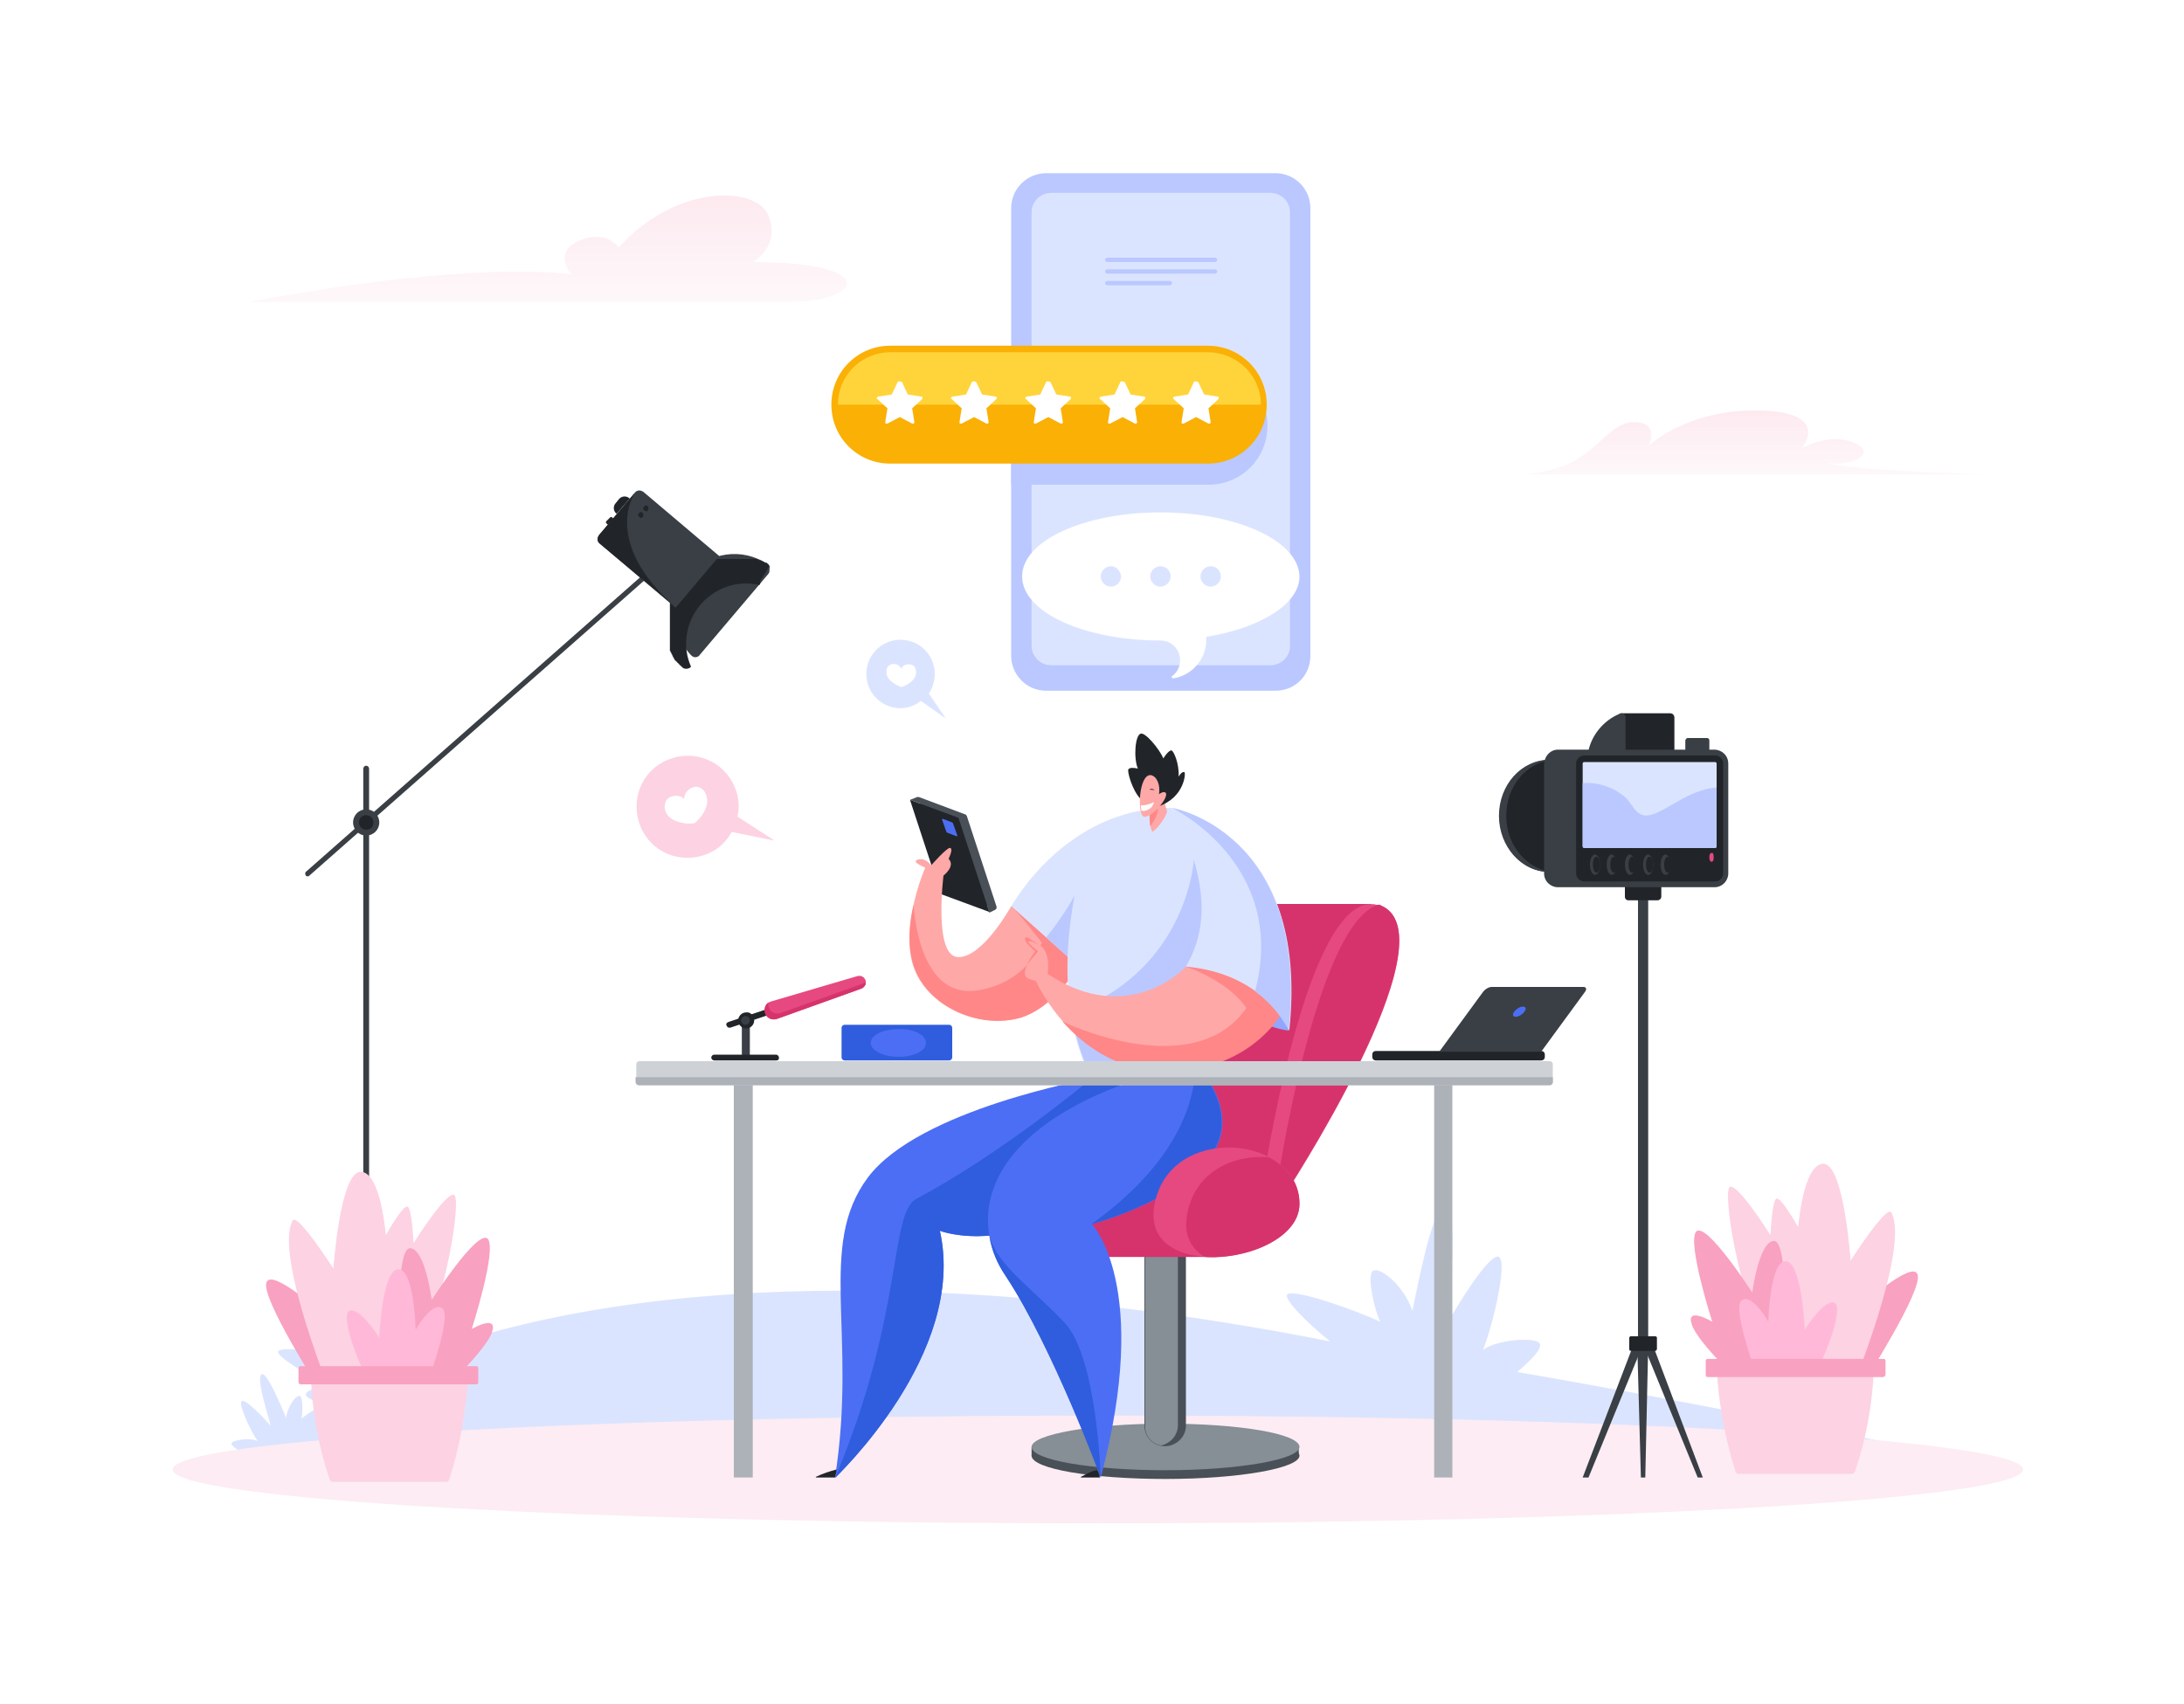 <?xml version="1.0" encoding="utf-8"?>
<!-- Generator: Adobe Illustrator 24.2.1, SVG Export Plug-In . SVG Version: 6.00 Build 0)  -->
<svg version="1.1" id="_x3C_Layer_x3E_" xmlns="http://www.w3.org/2000/svg" xmlns:xlink="http://www.w3.org/1999/xlink" x="0px"
	 y="0px" viewBox="0 0 300 234.1" style="enable-background:new 0 0 300 234.1;" xml:space="preserve">
<style type="text/css">
	.st0{fill-rule:evenodd;clip-rule:evenodd;fill:#FFFFFF;}
	.st1{fill-rule:evenodd;clip-rule:evenodd;fill:#393F44;}
	.st2{fill-rule:evenodd;clip-rule:evenodd;fill:#212529;}
	.st3{fill-rule:evenodd;clip-rule:evenodd;fill:#DBE4FF;}
	.st4{fill-rule:evenodd;clip-rule:evenodd;fill:#FDECF3;}
	.st5{fill-rule:evenodd;clip-rule:evenodd;fill:url(#SVGID_1_);}
	.st6{fill-rule:evenodd;clip-rule:evenodd;fill:url(#SVGID_2_);}
	.st7{fill-rule:evenodd;clip-rule:evenodd;fill:#F9A1C0;}
	.st8{fill-rule:evenodd;clip-rule:evenodd;fill:#FDD2E3;}
	.st9{fill-rule:evenodd;clip-rule:evenodd;fill:#FFB8D8;}
	.st10{fill-rule:evenodd;clip-rule:evenodd;fill:#BAC8FF;}
	.st11{fill-rule:evenodd;clip-rule:evenodd;fill:#FAB005;}
	.st12{fill-rule:evenodd;clip-rule:evenodd;fill:#FFD43B;}
	.st13{fill-rule:evenodd;clip-rule:evenodd;fill:#E64980;}
	.st14{fill-rule:evenodd;clip-rule:evenodd;fill:#495057;}
	.st15{fill-rule:evenodd;clip-rule:evenodd;fill:#868E96;}
	.st16{fill-rule:evenodd;clip-rule:evenodd;fill:#D6336C;}
	.st17{fill-rule:evenodd;clip-rule:evenodd;fill:#4C6EF4;}
	.st18{fill-rule:evenodd;clip-rule:evenodd;fill:#FFA8A8;}
	.st19{fill-rule:evenodd;clip-rule:evenodd;fill:#FF8787;}
	.st20{fill-rule:evenodd;clip-rule:evenodd;fill:#2F5DDD;}
	.st21{fill-rule:evenodd;clip-rule:evenodd;fill:#90A6FF;}
	.st22{fill-rule:evenodd;clip-rule:evenodd;fill:#ADB2B9;}
	.st23{fill-rule:evenodd;clip-rule:evenodd;fill:#CED2D7;}
</style>
<rect class="st0" width="300" height="234.1"/>
<g>
	<path class="st1" d="M50.3,189.2c-0.2,0-0.4-0.2-0.4-0.4v-83.2c0-0.2,0.2-0.4,0.4-0.4c0.2,0,0.4,0.2,0.4,0.4v83.2
		C50.7,189.1,50.5,189.2,50.3,189.2z"/>
	<path class="st1" d="M42.3,120.4c-0.1,0-0.2,0-0.3-0.1c-0.1-0.2-0.1-0.4,0-0.5l46.4-40.9c0.2-0.1,0.4-0.1,0.5,0
		c0.1,0.2,0.1,0.4,0,0.5l-46.4,40.9C42.4,120.4,42.4,120.4,42.3,120.4z"/>
	<path class="st1" d="M52.1,113c0,1-0.8,1.8-1.8,1.8c-1,0-1.8-0.8-1.8-1.8c0-1,0.8-1.8,1.8-1.8C51.3,111.2,52.1,112,52.1,113z"/>
	<path class="st2" d="M51.3,113c0,0.6-0.4,1-1,1c-0.6,0-1-0.5-1-1c0-0.6,0.4-1,1-1C50.8,112,51.3,112.4,51.3,113z"/>
	<path class="st1" d="M105.4,77.5c-3.4-2.3-8.1-1.7-10.8,1.6c-2.7,3.2-2.5,7.9,0.3,10.9c0.2,0.2,0.4,0.3,0.6,0.3
		c0.2,0,0.5-0.1,0.6-0.3l9.4-11.1c0.2-0.2,0.2-0.4,0.2-0.7C105.8,77.8,105.7,77.6,105.4,77.5z"/>
	<g>
		<path class="st2" d="M105.4,77.4C105.4,77.4,105.4,77.4,105.4,77.4c-0.1-0.1-0.1-0.1-0.2-0.1c0,0-0.1,0-0.1,0c0,0-0.1,0-0.1-0.1
			c0,0-0.1,0-0.1,0c0,0-0.1,0-0.1-0.1c0,0-0.1,0-0.1,0c0,0-0.1,0-0.1-0.1c0,0-0.1,0-0.1,0c0,0-0.1,0-0.1,0c0,0-0.1,0-0.1,0
			c0,0-0.1,0-0.1-0.1c0,0,0,0-0.1,0c-0.1,0-0.1-0.1-0.2-0.1c0,0,0,0-0.1,0c0,0-0.1,0-0.1,0c0,0-0.1,0-0.1,0c0,0-0.1,0-0.1,0
			c0,0-0.1,0-0.1,0c0,0-0.1,0-0.1,0c0,0-0.1,0-0.1,0c0,0-0.1,0-0.1,0c0,0-0.1,0-0.1,0c0,0-0.1,0-0.1,0c0,0-0.1,0-0.1,0
			c0,0-0.1,0-0.1,0c0,0-0.1,0-0.1,0c0,0-0.1,0-0.1,0c0,0-0.1,0-0.1,0c0,0-0.1,0-0.1,0c0,0-0.1,0-0.1,0c0,0-0.1,0-0.1,0
			c0,0-0.1,0-0.1,0c0,0-0.1,0-0.1,0c0,0-0.1,0-0.1,0c0,0-0.1,0-0.1,0c0,0-0.1,0-0.1,0c0,0-0.1,0-0.1,0c0,0,0,0-0.1,0
			c-0.1,0-0.1,0-0.2,0c0,0,0,0-0.1,0c0,0-0.1,0-0.1,0c0,0-0.1,0-0.1,0c0,0-0.1,0-0.1,0c0,0-0.1,0-0.1,0c0,0-0.1,0-0.1,0
			c0,0-0.1,0-0.1,0c0,0-0.1,0-0.1,0c0,0-0.1,0-0.1,0c0,0-0.1,0-0.1,0c0,0-0.1,0-0.1,0c0,0-0.1,0-0.1,0c0,0-0.1,0-0.1,0
			c0,0-0.1,0-0.1,0c0,0-0.1,0-0.1,0c0,0-0.1,0-0.1,0c0,0-0.1,0-0.1,0c0,0-0.1,0-0.1,0c0,0-0.1,0-0.1,0c0,0-0.1,0-0.1,0
			c0,0-0.1,0-0.1,0c0,0-0.1,0-0.1,0c0,0-0.1,0-0.1,0c0,0-0.1,0-0.1,0c0,0,0,0-0.1,0c-0.1,0-0.1,0-0.2,0c0,0,0,0-0.1,0
			c0,0-0.1,0-0.1,0c0,0-0.1,0-0.1,0c0,0-0.1,0-0.1,0c0,0-0.1,0-0.1,0c0,0-0.1,0-0.1,0c0,0-0.1,0-0.1,0c0,0-0.1,0-0.1,0
			c0,0-0.1,0-0.1,0c0,0-0.1,0-0.1,0c0,0-0.1,0-0.1,0c0,0-0.1,0-0.1,0c0,0-0.1,0-0.1,0c0,0-0.1,0-0.1,0c0,0-0.1,0-0.1,0
			c0,0-0.1,0-0.1,0c0,0-0.1,0-0.1,0c0,0-0.1,0-0.1,0c0,0-0.1,0-0.1,0c0,0-0.1,0-0.1,0.1c0,0,0,0-0.1,0c0,0-0.1,0-0.1,0.1
			c0,0,0,0-0.1,0c0,0-0.1,0-0.1,0.1c0,0,0,0-0.1,0c-0.1,0-0.1,0.1-0.2,0.1l0,0l0,0c-0.1,0-0.1,0.1-0.2,0.1c0,0,0,0-0.1,0
			c0,0-0.1,0-0.1,0.1c0,0,0,0-0.1,0c0,0-0.1,0-0.1,0.1c0,0,0,0-0.1,0c0,0-0.1,0-0.1,0.1c0,0,0,0-0.1,0.1c0,0-0.1,0-0.1,0.1
			c0,0,0,0-0.1,0.1c0,0-0.1,0-0.1,0.1c0,0,0,0-0.1,0.1c0,0-0.1,0-0.1,0.1c0,0,0,0-0.1,0.1c0,0-0.1,0.1-0.1,0.1c0,0,0,0-0.1,0.1
			c0,0-0.1,0.1-0.1,0.1c0,0,0,0-0.1,0.1c0,0-0.1,0.1-0.1,0.1c0,0,0,0-0.1,0.1c0,0-0.1,0.1-0.1,0.1c0,0,0,0-0.1,0.1
			c0,0-0.1,0.1-0.1,0.1c0,0,0,0,0,0c0,0.1-0.1,0.1-0.1,0.2c0,0.1-0.1,0.1-0.1,0.2c0,0,0,0,0,0.1c0,0-0.1,0.1-0.1,0.1c0,0,0,0,0,0.1
			c0,0,0,0.1-0.1,0.1c0,0,0,0,0,0.1c0,0,0,0.1-0.1,0.1c0,0,0,0,0,0.1c0,0,0,0.1-0.1,0.1c0,0,0,0.1,0,0.1c0,0,0,0.1-0.1,0.1
			c0,0,0,0.1,0,0.1c0,0,0,0.1-0.1,0.1c0,0,0,0.1,0,0.1c0,0,0,0.1-0.1,0.1c0,0,0,0,0,0.1c0,0,0,0.1-0.1,0.1c0,0,0,0,0,0.1
			c0,0,0,0.1-0.1,0.1c0,0,0,0.1,0,0.1c0,0,0,0.1,0,0.1c0,0,0,0,0,0.1c0,0,0,0.1-0.1,0.1c0,0,0,0,0,0.1c0,0.1,0,0.1-0.1,0.2l0,0l0,0
			c0,0.1,0,0.1-0.1,0.2c0,0,0,0,0,0.1c0,0,0,0.1,0,0.1c0,0,0,0,0,0.1c0,0,0,0.1,0,0.1c0,0,0,0.1,0,0.1c0,0,0,0.1,0,0.1
			c0,0,0,0.1,0,0.1c0,0,0,0.1,0,0.1c0,0,0,0.1,0,0.1c0,0,0,0.1,0,0.1c0,0,0,0.1,0,0.1c0,0,0,0.1,0,0.1c0,0,0,0.1,0,0.1
			c0,0,0,0.1,0,0.1c0,0,0,0.1,0,0.1c0,0,0,0.1,0,0.1c0,0,0,0.1,0,0.1c0,0,0,0.1,0,0.1c0,0,0,0.1,0,0.1c0,0,0,0.1,0,0.1
			c0,0,0,0.1,0,0.1c0,0,0,0.1,0,0.1c0,0,0,0.1,0,0.1c0,0.1,0,0.1,0,0.2l0,0c0,0.1,0,0.1,0,0.2c0,0,0,0,0,0.1c0,0,0,0.1,0,0.1
			c0,0,0,0,0,0.1c0,0,0,0.1,0,0.1c0,0,0,0.1,0,0.1c0,0,0,0.1,0,0.1c0,0,0,0.1,0,0.1c0,0,0,0.1,0,0.1c0,0,0,0.1,0,0.1
			c0,0,0,0.1,0,0.1c0,0,0,0.1,0,0.1c0,0,0,0.1,0,0.1c0,0,0,0.1,0,0.1c0,0,0,0.1,0,0.1c0,0,0,0.1,0,0.1c0,0,0,0.1,0,0.1
			c0,0,0,0.1,0,0.1c0,0,0,0.1,0,0.1c0,0,0,0.1,0,0.1c0,0,0,0.1,0,0.1c0,0,0,0.1,0,0.1c0,0,0,0.1,0,0.1c0,0,0,0.1,0,0.1
			c0,0,0,0.1,0,0.1c0,0,0,0,0,0.1c0,0.1,0,0.1,0,0.2c0,0,0,0,0,0.1c0,0,0,0.1,0,0.1c0,0,0,0,0,0.1c0,0,0,0.1,0,0.1c0,0,0,0.1,0,0.1
			c0,0,0,0.1,0,0.1c0,0,0,0.1,0,0.1c0,0,0,0.1,0,0.1c0,0,0,0.1,0,0.1c0,0,0,0.1,0,0.1c0,0,0,0.1,0,0.1c0,0,0,0.1,0,0.1
			c0,0,0,0.1,0,0.1c0,0,0,0.1,0,0.1c0,0,0,0.1,0,0.1c0,0,0,0.1,0,0.1c0,0,0,0.1,0,0.1c0,0,0,0.1,0.1,0.1c0,0,0,0.1,0,0.1
			c0,0,0,0.1,0.1,0.1c0,0,0,0,0,0.1c0,0,0,0.1,0.1,0.1c0,0,0,0,0,0.1c0,0,0,0.1,0.1,0.1c0,0,0,0,0,0.1c0,0.1,0.1,0.1,0.1,0.2
			c0,0,0,0,0,0c0,0,0.1,0.1,0.1,0.1c0,0,0,0,0,0.1c0,0,0,0.1,0.1,0.1c0,0,0,0,0.1,0.1c0,0,0,0.1,0.1,0.1c0,0,0,0,0.1,0.1
			c0,0,0,0.1,0.1,0.1c0,0,0,0,0.1,0.1c0,0,0,0.1,0.1,0.1c0,0,0,0,0.1,0.1c0,0,0,0.1,0.1,0.1c0,0,0,0,0.1,0.1c0,0,0,0,0.1,0.1
			c0.2,0.2,0.4,0.2,0.6,0.2c0.2,0,0.5-0.1,0.6-0.3l0,0c-1.2-2.7-0.8-6,1.3-8.5c2.1-2.4,5.2-3.4,8.1-2.7c0.1-0.2,0.2-0.4,0.1-0.6
			C105.8,77.8,105.7,77.6,105.4,77.4C105.5,77.5,105.4,77.5,105.4,77.4L105.4,77.4z M96.9,77.2l-0.2,0.1
			C96.8,77.3,96.8,77.2,96.9,77.2z"/>
	</g>
	<path class="st1" d="M92.8,83.5l-10.4-8.8c-0.4-0.3-0.4-0.8-0.1-1.2l4.9-5.8c0.3-0.4,0.8-0.4,1.2-0.1l10.4,8.8L92.8,83.5z"/>
	<path class="st2" d="M82.4,74.7c-0.4-0.3-0.4-0.8-0.1-1.2l0,0l4.9-5.8c0,0-4.7,6.8,5.7,15.8L82.4,74.7z"/>
	<path class="st2" d="M84.7,70.6L84.7,70.6c-0.5-0.4-0.5-1.1-0.1-1.5l0.4-0.5c0.4-0.5,1.1-0.5,1.5-0.1L84.7,70.6z"/>
	<path class="st2" d="M83.5,72.1l-0.2-0.2c-0.1-0.1-0.1-0.2,0-0.3l0.5-0.5c0.1-0.1,0.2-0.1,0.3,0l0.2,0.2L83.5,72.1z"/>
	<path class="st2" d="M89,70.1c-0.1,0.2-0.3,0.2-0.5,0c-0.2-0.1-0.2-0.4,0-0.5c0.1-0.2,0.4-0.2,0.5,0C89.1,69.8,89.1,70,89,70.1z"/>
	<path class="st2" d="M88.3,71c-0.1,0.2-0.4,0.2-0.5,0c-0.2-0.1-0.2-0.4,0-0.5c0.1-0.2,0.3-0.2,0.5,0C88.4,70.6,88.4,70.9,88.3,71z"
		/>
</g>
<path class="st3" d="M32.7,202.2h245.2c0,0-31.4-7.1-69.5-13.7c1.9-1.6,3.5-3.2,3.1-3.9c-0.5-1-6.2-0.5-7.8,0.9
	c1.4-3.5,3.4-12.1,2.2-12.8c-1.2-0.7-5.7,6.6-7,9c0.6-7.2,1.2-15.8-0.5-15.8s-3.7,11.1-4.4,14.2c-1.1-3.4-4.4-6.1-5.4-5.5
	c-0.9,0.5,0.2,5.5,1,7c-3.4-1.6-12.2-4.7-12.8-3.7c-0.4,0.7,2.8,3.9,5.9,6.4c-37.7-7.5-88.1-11.6-124.3,1.7c0.3-3,0.3-8.1-0.5-8.4
	c-0.9-0.3-3,5.5-3.6,7.4c-0.6-5.1-1.5-11.3-2.7-11c-1.2,0.3-1,8.3-1,10.7c-1.3-2.2-4-3.6-4.6-3.1c-0.6,0.5,0.9,3.9,1.7,4.8
	c-2.6-0.7-9.3-1.5-9.5-0.7c-0.2,0.8,5.5,4.2,8,4.8c-2.4,0.2-4,0.3-4.2,1.1c-0.1,0.3,1,0.9,2.4,1.3c-1.1,0.7-2.1,1.3-3,2
	c0.2-0.8,0.2-3-0.2-3.1c-0.5-0.2-1.7,1.4-1.9,3c-0.6-1.4-2.5-6.1-3.3-6c-0.8,0.2,0.3,4,1.2,7.1c-0.8-0.9-3.5-3.8-4-3.4
	c-0.5,0.4,1.2,4.1,2.2,5.5c-0.9-0.5-3.4-0.2-3.6,0.3c-0.1,0.4,1.4,1.3,2.8,2C33.4,201.4,32.7,202.2,32.7,202.2z"/>
<path class="st4" d="M277.9,201.9c0,4.1-56.9,7.4-127.1,7.4c-70.2,0-127.1-3.3-127.1-7.4c0-4.1,56.9-7.4,127.1-7.4
	C221,194.4,277.9,197.8,277.9,201.9z"/>
<linearGradient id="SVGID_1_" gradientUnits="userSpaceOnUse" x1="75.17" y1="21.896" x2="75.17" y2="49.025">
	<stop  offset="0" style="stop-color:#FCE5EC"/>
	<stop  offset="1" style="stop-color:#FFFFFF"/>
</linearGradient>
<path class="st5" d="M34.1,41.5h74c10.6,0,12.9-5.5-4.7-5.5c0,0,3.8-2,2.2-6.3c-1.6-4.2-12.7-4.5-20.6,4.3c0,0-1.8-2.6-5.5-0.9
	c-3.7,1.7-1,4.6-1,4.6S66.1,35.5,34.1,41.5z"/>
<linearGradient id="SVGID_2_" gradientUnits="userSpaceOnUse" x1="241.162" y1="53.287" x2="241.162" y2="69.751">
	<stop  offset="0" style="stop-color:#FCE5EC"/>
	<stop  offset="1" style="stop-color:#FFFFFF"/>
</linearGradient>
<path class="st6" d="M273.2,65.2h-64.1c0,0,4.8-0.2,8-2.4c3.2-2.1,4.8-5.1,7.8-4.8c3.1,0.3,1.5,3.3,1.5,3.3s5.2-5.1,15.3-4.9
	c10,0.2,5.8,5.2,5.8,5.2s3.7-2.2,7.1-0.8c3.4,1.4,0,3.3-3.5,2.8C251.2,63.6,251.8,64.5,273.2,65.2z"/>
<g>
	<g>
		<path class="st7" d="M44,191.1c0,0-8.2-12.8-7.4-14.9c0.7-2.1,8.2,4.7,8.2,4.7l0.7,10.2H44z"/>
		<path class="st8" d="M45.8,192.4c0,0-8.2-19.9-5.6-24.7c0.6-1.2,5.6,6.6,5.6,6.6s0.9-13.2,3.7-13.3c2.8-0.1,3.5,8.7,3.5,8.7
			s2.4-4.3,3-3.9c0.6,0.3,0.8,5,0.8,5s4.6-7.3,5.6-6.6c1,0.6-1.1,16.5-8.1,29.1L45.8,192.4z"/>
		<path class="st7" d="M60.3,191.6c0,0,6.5-6.1,7.3-8.6s-2.8-0.4-2.8-0.4s3.5-10.9,2.2-12.4c-1.4-1.4-7.7,8.4-7.7,8.4
			s-0.9-7.1-3-7.1c-2,0-1.6,14.7-1.6,14.7L60.3,191.6z"/>
		<path class="st9" d="M58.2,191.4c0,0,4-10.4,2.6-11.6c-1.4-1.2-3.7,2.9-3.7,2.9s-0.2-8.4-2.4-8.3c-2.2,0-2.6,9.4-2.6,9.4
			s-2.7-4.3-4.1-3.7c-1.4,0.6,1.7,9.1,3.9,11.4C53.8,193.7,58.2,191.4,58.2,191.4z"/>
		<path class="st8" d="M45.7,203.6h15.6c0.2,0,0.3-0.1,0.4-0.3c1.5-4.7,2.3-9.4,2.6-14.1H42.7c0.2,4.7,1,9.4,2.6,14.1
			C45.3,203.4,45.5,203.6,45.7,203.6z"/>
		<path class="st7" d="M41.3,190.2h24.1c0.2,0,0.3-0.1,0.3-0.3V188c0-0.2-0.1-0.3-0.3-0.3H41.3c-0.2,0-0.3,0.1-0.3,0.3v1.9
			C41,190.1,41.2,190.2,41.3,190.2z"/>
	</g>
	<g>
		<path class="st7" d="M256,190c0,0,8.2-12.8,7.4-14.9c-0.7-2.1-8.2,4.7-8.2,4.7l-0.7,10.2H256z"/>
		<path class="st8" d="M254.2,191.3c0,0,8.2-19.9,5.6-24.7c-0.6-1.2-5.6,6.6-5.6,6.6s-0.9-13.2-3.7-13.3c-2.8-0.1-3.5,8.7-3.5,8.7
			s-2.4-4.3-3-3.9c-0.6,0.3-0.8,5-0.8,5s-4.6-7.3-5.6-6.6c-1,0.6,1.1,16.5,8.1,29.1L254.2,191.3z"/>
		<path class="st7" d="M239.7,190.6c0,0-6.5-6.1-7.3-8.6c-0.9-2.6,2.8-0.4,2.8-0.4s-3.5-10.9-2.2-12.4c1.4-1.4,7.7,8.4,7.7,8.4
			s0.9-7.1,3-7.1c2,0,1.6,14.7,1.6,14.7L239.7,190.6z"/>
		<path class="st9" d="M241.8,190.3c0,0-4-10.4-2.6-11.6c1.4-1.2,3.7,2.9,3.7,2.9s0.2-8.4,2.4-8.3c2.2,0,2.6,9.4,2.6,9.4
			s2.7-4.3,4.1-3.7c1.4,0.6-1.7,9.1-3.9,11.4C246.2,192.6,241.8,190.3,241.8,190.3z"/>
		<path class="st8" d="M254.4,202.5h-15.6c-0.2,0-0.3-0.1-0.4-0.3c-1.5-4.7-2.3-9.4-2.6-14.1h21.6c-0.2,4.7-1,9.4-2.6,14.1
			C254.7,202.4,254.5,202.5,254.4,202.5z"/>
		<path class="st7" d="M258.7,189.2h-24.1c-0.2,0-0.3-0.1-0.3-0.3v-1.9c0-0.2,0.1-0.3,0.3-0.3h24.1c0.2,0,0.3,0.1,0.3,0.3v1.9
			C259,189,258.8,189.2,258.7,189.2z"/>
	</g>
</g>
<g>
	<path class="st10" d="M175.2,94.9h-31.5c-2.7,0-4.8-2.2-4.8-4.8V28.6c0-2.7,2.2-4.8,4.8-4.8h31.5c2.7,0,4.8,2.2,4.8,4.8v61.5
		C180,92.8,177.9,94.9,175.2,94.9z"/>
	<path class="st3" d="M174.5,91.4h-30.1c-1.5,0-2.7-1.2-2.7-2.7V29.2c0-1.5,1.2-2.7,2.7-2.7h30.1c1.5,0,2.7,1.2,2.7,2.7v59.6
		C177.2,90.2,176,91.4,174.5,91.4z"/>
	<path class="st3" d="M167.1,33.1h-15.2c-2.3,0-4.2,1.9-4.2,4.2c0,2.3,1.9,4.2,4.2,4.2h12.9l2.3,2.4l-0.4-2.4h0.4
		c2.3,0,4.2-1.9,4.2-4.2C171.2,35,169.4,33.1,167.1,33.1z"/>
	<path class="st10" d="M138.9,66.6V50.4h27.1c4.5,0,8.1,3.6,8.1,8.1c0,4.5-3.6,8.1-8.1,8.1H138.9z"/>
	<path class="st11" d="M165.9,63.7h-43.6c-4.5,0-8.1-3.6-8.1-8.1c0-4.5,3.6-8.1,8.1-8.1h43.6c4.5,0,8.1,3.6,8.1,8.1
		C174,60.1,170.4,63.7,165.9,63.7z"/>
	<path class="st10" d="M152.1,35.4h14.8c0.1,0,0.3,0.1,0.3,0.3c0,0.1-0.1,0.3-0.3,0.3h-14.8c-0.1,0-0.3-0.1-0.3-0.3
		C151.8,35.5,152,35.4,152.1,35.4L152.1,35.4z M152.1,38.6h8.6c0.1,0,0.3,0.1,0.3,0.3c0,0.1-0.1,0.3-0.3,0.3h-8.6
		c-0.1,0-0.3-0.1-0.3-0.3C151.8,38.7,152,38.6,152.1,38.6L152.1,38.6z M152.1,37h14.8c0.1,0,0.3,0.1,0.3,0.3c0,0.1-0.1,0.3-0.3,0.3
		h-14.8c-0.1,0-0.3-0.1-0.3-0.3C151.8,37.1,152,37,152.1,37z"/>
	<g>
		<path class="st0" d="M159.4,70.4c-10.5,0-19,3.9-19,8.8c0,4.9,8.5,8.8,19,8.8c1.5,0,2.7,1.2,2.7,2.7c0,0.9-0.4,1.7-1.1,2.2
			c-0.1,0-0.1,0.1,0,0.2c0,0.1,0.1,0.1,0.2,0.1c2.5-0.4,4.5-2.6,4.5-5.3c0-0.1,0-0.3,0-0.4c7.4-1.2,12.8-4.5,12.8-8.3
			C178.4,74.3,169.9,70.4,159.4,70.4z"/>
		<path class="st3" d="M152.6,77.8c-0.7,0-1.4,0.6-1.4,1.4c0,0.7,0.6,1.4,1.4,1.4c0.7,0,1.4-0.6,1.4-1.4
			C153.9,78.4,153.3,77.8,152.6,77.8L152.6,77.8z M166.3,77.8c-0.7,0-1.4,0.6-1.4,1.4c0,0.7,0.6,1.4,1.4,1.4c0.7,0,1.4-0.6,1.4-1.4
			C167.7,78.4,167.1,77.8,166.3,77.8L166.3,77.8z M159.4,77.8c-0.7,0-1.4,0.6-1.4,1.4c0,0.7,0.6,1.4,1.4,1.4c0.7,0,1.4-0.6,1.4-1.4
			C160.8,78.4,160.2,77.8,159.4,77.8z"/>
	</g>
	<path class="st12" d="M165.9,48.4h-43.6c-4,0-7.2,3.2-7.2,7.2h58.1C173.2,51.6,169.9,48.4,165.9,48.4z"/>
	<path class="st0" d="M123.9,52.5l0.8,1.7l1.9,0.3c0.1,0,0.1,0.1,0.1,0.1c0,0.1,0,0.1,0,0.2l-1.4,1.3l0.3,1.9c0,0.1,0,0.1-0.1,0.2
		c-0.1,0-0.1,0-0.2,0l-1.7-0.9l-1.7,0.9c-0.1,0-0.1,0-0.2,0c-0.1,0-0.1-0.1-0.1-0.2l0.3-1.9l-1.4-1.3c-0.1,0-0.1-0.1,0-0.2
		c0-0.1,0.1-0.1,0.1-0.1l1.9-0.3l0.8-1.7c0-0.1,0.1-0.1,0.2-0.1C123.8,52.4,123.9,52.5,123.9,52.5L123.9,52.5z M164.6,52.5l0.8,1.7
		l1.9,0.3c0.1,0,0.1,0.1,0.1,0.1c0,0.1,0,0.1,0,0.2l-1.4,1.3l0.3,1.9c0,0.1,0,0.1-0.1,0.2c-0.1,0-0.1,0-0.2,0l-1.7-0.9l-1.7,0.9
		c-0.1,0-0.1,0-0.2,0c-0.1,0-0.1-0.1-0.1-0.2l0.3-1.9l-1.4-1.3c-0.1,0-0.1-0.1,0-0.2c0-0.1,0.1-0.1,0.1-0.1l1.9-0.3l0.8-1.7
		c0-0.1,0.1-0.1,0.2-0.1C164.5,52.4,164.6,52.5,164.6,52.5L164.6,52.5z M154.5,52.5l0.8,1.7l1.9,0.3c0.1,0,0.1,0.1,0.1,0.1
		c0,0.1,0,0.1,0,0.2l-1.4,1.3l0.3,1.9c0,0.1,0,0.1-0.1,0.2c-0.1,0-0.1,0-0.2,0l-1.7-0.9l-1.7,0.9c-0.1,0-0.1,0-0.2,0
		c-0.1,0-0.1-0.1-0.1-0.2l0.3-1.9l-1.4-1.3c-0.1,0-0.1-0.1,0-0.2c0-0.1,0.1-0.1,0.1-0.1l1.9-0.3l0.8-1.7c0-0.1,0.1-0.1,0.2-0.1
		C154.4,52.4,154.4,52.5,154.5,52.5L154.5,52.5z M144.3,52.5l0.8,1.7l1.9,0.3c0.1,0,0.1,0.1,0.1,0.1c0,0.1,0,0.1,0,0.2l-1.4,1.3
		l0.3,1.9c0,0.1,0,0.1-0.1,0.2c-0.1,0-0.1,0-0.2,0l-1.7-0.9l-1.7,0.9c-0.1,0-0.1,0-0.2,0c-0.1,0-0.1-0.1-0.1-0.2l0.3-1.9l-1.4-1.3
		c-0.1,0-0.1-0.1,0-0.2c0-0.1,0.1-0.1,0.1-0.1l1.9-0.3l0.8-1.7c0-0.1,0.1-0.1,0.2-0.1C144.2,52.4,144.3,52.5,144.3,52.5L144.3,52.5z
		 M134.1,52.5l0.8,1.7l1.9,0.3c0.1,0,0.1,0.1,0.1,0.1c0,0.1,0,0.1,0,0.2l-1.4,1.3l0.3,1.9c0,0.1,0,0.1-0.1,0.2c-0.1,0-0.1,0-0.2,0
		l-1.7-0.9l-1.7,0.9c-0.1,0-0.1,0-0.2,0c-0.1,0-0.1-0.1-0.1-0.2l0.3-1.9l-1.4-1.3c-0.1,0-0.1-0.1,0-0.2c0-0.1,0.1-0.1,0.1-0.1
		l1.9-0.3l0.8-1.7c0-0.1,0.1-0.1,0.2-0.1C134,52.4,134.1,52.5,134.1,52.5z"/>
</g>
<g>
	<path class="st3" d="M129.9,98.7l-2.3-3.4c0.5-0.8,0.8-1.7,0.8-2.7c0-2.6-2.1-4.7-4.7-4.7c-2.6,0-4.7,2.1-4.7,4.7
		c0,2.6,2.1,4.7,4.7,4.7c1.1,0,2-0.4,2.8-1L129.9,98.7z"/>
	<path class="st0" d="M123.8,91.9c-0.2-0.6-1.1-0.9-1.6-0.5c-0.4,0.2-0.5,0.7-0.4,1.3c0.2,0.8,1.2,1.4,2,1.7c0.7-0.2,1.8-0.8,2-1.7
		c0.1-0.5,0-1-0.4-1.3C124.8,91.1,124,91.3,123.8,91.9z"/>
</g>
<g>
	<path class="st8" d="M106.4,115.5l-5.1-3.3c0.3-1.3,0.2-2.8-0.4-4.1c-1.5-3.6-5.6-5.2-9.2-3.7c-3.6,1.5-5.2,5.6-3.7,9.2
		c1.5,3.6,5.6,5.2,9.2,3.7c1.5-0.6,2.6-1.7,3.3-3L106.4,115.5z"/>
	<path class="st0" d="M94,109.8c-0.6-0.7-2-0.6-2.5,0.2c-0.3,0.6-0.3,1.3,0.2,2c0.8,1,2.6,1.3,3.7,1.1c0.9-0.7,2-2.2,1.7-3.5
		c-0.1-0.8-0.7-1.4-1.3-1.5C95,108,93.9,108.8,94,109.8z"/>
</g>
<g>
	<polygon class="st1" points="224.4,184.7 217.4,203 218.2,203 225.7,184.7 	"/>
	<polygon class="st1" points="227,184.7 233.9,203 233.2,203 225.7,184.7 	"/>
	<polygon class="st1" points="224.9,184.9 225.4,203 226,203 226.4,184.9 	"/>
	<path class="st1" d="M225.7,185.6c-0.4,0-0.7-0.3-0.7-0.7v-62.7c0-0.4,0.3-0.7,0.7-0.7c0.4,0,0.7,0.3,0.7,0.7v62.7
		C226.4,185.3,226.1,185.6,225.7,185.6z"/>
	<path class="st2" d="M227.4,185.6H224c-0.1,0-0.2-0.1-0.2-0.2v-1.6c0-0.1,0.1-0.2,0.2-0.2h3.4c0.1,0,0.2,0.1,0.2,0.2v1.6
		C227.5,185.5,227.5,185.6,227.4,185.6z"/>
	<g>
		<path class="st2" d="M229.4,98c0.4,0,0.6,0.3,0.6,0.6v4.5h-0.6H225h-1.7h-0.6V98H229.4z"/>
		<path class="st1" d="M222.7,98c0.4,0,0.6,0.3,0.6,0.6v4.5h-5.1c0.5-2.2,2.1-4.1,4.2-5C222.5,98,222.6,98,222.7,98z"/>
		<path class="st1" d="M231.8,101.4h2.7c0.1,0,0.3,0.1,0.3,0.3v1.3c0,0.1-0.1,0.3-0.3,0.3h-2.7c-0.1,0-0.3-0.1-0.3-0.3v-1.3
			C231.6,101.5,231.7,101.4,231.8,101.4z"/>
		<path class="st2" d="M227.7,123.7h-4c-0.3,0-0.5-0.2-0.5-0.5v-1.9h5v1.9C228.2,123.5,227.9,123.7,227.7,123.7z"/>
		<path class="st2" d="M219.8,112.1c0,4.2-3.1,7.7-6.9,7.7c-3.8,0-6.9-3.4-6.9-7.7c0-4.2,3.1-7.7,6.9-7.7
			C216.7,104.4,219.8,107.9,219.8,112.1z"/>
		<path class="st1" d="M206.9,112.1c0-4.1,2.8-7.4,6.4-7.7c-0.2,0-0.3,0-0.5,0c-3.8,0-6.9,3.4-6.9,7.7c0,4.2,3.1,7.7,6.9,7.7
			c0.2,0,0.3,0,0.5,0C209.8,119.5,206.9,116.2,206.9,112.1z"/>
		<path class="st1" d="M214,103h21.5c1,0,1.9,0.8,1.9,1.9V120c0,1-0.8,1.9-1.9,1.9H214c-1,0-1.9-0.8-1.9-1.9v-15.1
			C212.2,103.8,213,103,214,103z"/>
		<path class="st2" d="M217.6,103.8c-0.6,0-1.1,0.5-1.1,1.1V120c0,0.6,0.5,1.1,1.1,1.1h18c0.6,0,1.1-0.5,1.1-1.1v-15.1
			c0-0.6-0.5-1.1-1.1-1.1H217.6z"/>
		<path class="st3" d="M217.6,104.7c-0.1,0-0.2,0.1-0.2,0.2v11.4c0,0.1,0.1,0.2,0.2,0.2h18c0.1,0,0.2-0.1,0.2-0.2v-11.4
			c0-0.1-0.1-0.2-0.2-0.2H217.6z"/>
		<path class="st10" d="M217.4,107.6v8.7c0,0.1,0.1,0.2,0.2,0.2h18c0.1,0,0.2-0.1,0.2-0.2v-8.1c-4.6,0.3-8.2,4.7-10.4,3.7
			c-0.7-0.3-1.1-1.1-1.8-2C222.1,108.3,219.6,107.4,217.4,107.6z"/>
		<ellipse class="st1" cx="219.1" cy="118.8" rx="0.7" ry="1.4"/>
		<ellipse class="st2" cx="219.3" cy="118.8" rx="0.5" ry="1.1"/>
		<path class="st1" d="M222.1,118.8c0,0.8-0.3,1.4-0.7,1.4c-0.4,0-0.7-0.6-0.7-1.4c0-0.8,0.3-1.4,0.7-1.4
			C221.8,117.5,222.1,118.1,222.1,118.8z"/>
		<path class="st2" d="M222.2,118.8c0,0.6-0.2,1.1-0.5,1.1c-0.3,0-0.5-0.5-0.5-1.1c0-0.6,0.2-1.1,0.5-1.1
			C221.9,117.8,222.2,118.2,222.2,118.8z"/>
		<path class="st1" d="M224.6,118.8c0,0.8-0.3,1.4-0.7,1.4c-0.4,0-0.7-0.6-0.7-1.4c0-0.8,0.3-1.4,0.7-1.4
			C224.3,117.5,224.6,118.1,224.6,118.8z"/>
		<path class="st2" d="M224.7,118.8c0,0.6-0.2,1.1-0.5,1.1c-0.3,0-0.5-0.5-0.5-1.1c0-0.6,0.2-1.1,0.5-1.1
			C224.4,117.8,224.7,118.2,224.7,118.8z"/>
		<path class="st1" d="M227.1,118.8c0,0.8-0.3,1.4-0.7,1.4c-0.4,0-0.7-0.6-0.7-1.4c0-0.8,0.3-1.4,0.7-1.4
			C226.8,117.5,227.1,118.1,227.1,118.8z"/>
		<path class="st2" d="M227.1,118.8c0,0.6-0.2,1.1-0.5,1.1c-0.3,0-0.5-0.5-0.5-1.1c0-0.6,0.2-1.1,0.5-1.1
			C226.9,117.8,227.1,118.2,227.1,118.8z"/>
		<path class="st1" d="M229.5,118.8c0,0.8-0.3,1.4-0.7,1.4c-0.4,0-0.7-0.6-0.7-1.4c0-0.8,0.3-1.4,0.7-1.4
			C229.2,117.5,229.5,118.1,229.5,118.8z"/>
		<path class="st2" d="M229.6,118.8c0,0.6-0.2,1.1-0.5,1.1c-0.3,0-0.5-0.5-0.5-1.1c0-0.6,0.2-1.1,0.5-1.1
			C229.3,117.8,229.6,118.2,229.6,118.8z"/>
		<path class="st13" d="M235.4,117.8c0,0.4-0.1,0.6-0.3,0.6c-0.2,0-0.3-0.3-0.3-0.6c0-0.4,0.1-0.6,0.3-0.6
			C235.3,117.1,235.4,117.4,235.4,117.8z"/>
	</g>
</g>
<g>
	<path class="st14" d="M178.5,200c0,1.7-8.2,3.2-18.4,3.2s-18.4-1.4-18.4-3.2c0-1.7,8.2-3.2,18.4-3.2S178.5,198.3,178.5,200z"/>
	<rect x="141.7" y="198.8" class="st14" width="36.7" height="1.2"/>
	<path class="st15" d="M178.5,198.8c0,1.7-8.2,3.2-18.4,3.2s-18.4-1.4-18.4-3.2c0-1.7,8.2-3.2,18.4-3.2S178.5,197,178.5,198.8z"/>
	<path class="st14" d="M160,198.7L160,198.7c-1.6,0-2.8-1.3-2.8-2.8v-25.7h5.7v25.7C162.9,197.4,161.6,198.7,160,198.7z"/>
	<path class="st15" d="M159.5,198.6c1.3-0.3,2.3-1.4,2.3-2.8v-25.7h-4.5v25.7C157.2,197.2,158.2,198.4,159.5,198.6z"/>
	<polygon class="st16" points="188.3,124.2 169.9,124.2 153.3,161.6 175.5,162.2 	"/>
	<path class="st13" d="M176.2,164.6c0,0,23.6-35.9,13.5-40.1c-10.1-4.2-16.4,39.1-16.4,39.1L176.2,164.6z"/>
	<path class="st16" d="M175.3,163.6l1.2,0.4c3-4.6,22.5-35.7,13.2-39.6c-0.1-0.1-0.2-0.1-0.4-0.1
		C180.6,127.1,175.3,163.6,175.3,163.6z"/>
	<path class="st14" d="M126.4,110.4l-1.4-0.5l1-0.4c0.1,0,0.2,0,0.2,0l6.4,2.4c0.1,0,0.1,0.1,0.2,0.2l4.1,12.5c0,0.1,0,0.3-0.2,0.4
		l-0.8,0.4l-0.3-1l-5.2-2L126.4,110.4z"/>
	<path class="st2" d="M129.4,122.9l6.5,2.4l-4.2-12.8c0-0.1-0.1-0.2-0.2-0.2l-6.5-2.4l4.2,12.8C129.2,122.8,129.3,122.8,129.4,122.9
		z"/>
	<path class="st17" d="M129.5,112.5l1.3,0.5c0,0,0,0,0.1,0.1l0.6,1.7c0,0.1,0,0.1-0.1,0.1l-1.3-0.5c0,0,0,0-0.1-0.1l-0.6-1.7
		C129.4,112.6,129.5,112.5,129.5,112.5z"/>
	<path class="st18" d="M138.9,124.5c0,0-3.9,7.1-7.3,7c-3.4-0.1-2-11.2-2-11.2s1.7-1.3,0.7-2.3c0,0,0.7-1.4,0.2-1.5
		c-0.4-0.1-2.6,2.4-2.6,2.4s-0.7-1.1-1.8-0.8c-1.1,0.3,1,1.1,1,1.1s-3.4,7.7-1.7,13.4c1.8,5.7,9.1,8.9,14.8,7.2
		c5.7-1.7,9.1-9.2,9.1-9.2L138.9,124.5z"/>
	<path class="st19" d="M149.4,130.4l-10.5-5.9c1.3,1.2,4.2,5,4.2,5s-2,5.6-9,6.6c-8.1,1.1-8.6-11.8-8.6-11.8l0,0
		c-0.6,2.5-0.9,5.6,0,8.3c1.8,5.7,9.1,8.9,14.8,7.2C146,137.9,149.4,130.4,149.4,130.4z"/>
	<path class="st3" d="M161,111c-11-0.1-18.5,7.6-22.1,13.5l10.4,9.3L161,111z"/>
	<path class="st10" d="M150.3,116.8c-1.7,5.4-4.5,9.4-6.6,12l5.6,5l1.4-2.8L150.3,116.8z"/>
	<path class="st3" d="M149.4,116c0,0-6.8,19.2,0.9,32.9h13.2c0,0,7.7-26.5-2.6-37.9L149.4,116z"/>
	<path class="st17" d="M149.9,148.2c0,0-23.7,4.2-30.7,13.6c-7,9.4-1.4,21.4-4.5,41.2c0,0,18.2-17,14.4-33.9c0,0,10.6,4.2,24.2-7.4
		C166.9,150,149.9,148.2,149.9,148.2z"/>
	<path class="st20" d="M129.1,169.1c0,0,10.6,4.2,24.2-7.4c13.6-11.7-3.4-13.5-3.4-13.5s-12,10.1-24,16.5c-3.8,2-1.6,15.5-11.2,38.4
		C114.7,203,132.9,186,129.1,169.1z"/>
	<path class="st10" d="M148,138.8c-0.3,0.1-0.6,0.2-0.8,0.4c0.5,3.3,1.5,6.6,3.2,9.7h13.2c0,0,5.3-18.2,1.2-31L164,118
		C164,118,163.3,132.6,148,138.8z"/>
	<rect x="140.7" y="161.5" class="st16" width="26.4" height="11.2"/>
	<path class="st17" d="M164.2,146.1c0,0,6.7,6.6,2.1,12.8c-4.6,6.2-16.3,9.3-16.3,9.3s8.2,8.5,1.2,34.8c0,0-6.5-17.9-13-27.6
		C131.7,165.6,137.1,152.2,164.2,146.1z"/>
	<path class="st20" d="M149.9,168.2c0,0,11.7-3.1,16.3-9.3c4.6-6.2-2.1-12.8-2.1-12.8S165.6,157,149.9,168.2z"/>
	<path class="st13" d="M178.5,165.4c0-9.4-17.7-11.2-19.9,0C156.4,176.6,178.5,173.6,178.5,165.4z"/>
	<path class="st16" d="M178.5,165.4c0-2.9-1.7-5.1-4.2-6.4c-4.8-0.4-10.1,1.9-11.2,7.7c-0.6,2.9,0.5,4.9,2.4,6
		C171.3,173.1,178.5,170.1,178.5,165.4z"/>
	<path class="st18" d="M158.3,109.3c0,0-0.9,3.4,0,5c1-0.7,2.1-2.5,2-2.9c-0.2-0.5-0.3-1.2-0.3-1.2L158.3,109.3z"/>
	<path class="st19" d="M159,110.4c-0.4,0.1-0.7,0.3-1,0.5c-0.1,0.8-0.1,1.8,0,2.6C158.8,112.5,159.2,111.6,159,110.4z"/>
	<path class="st2" d="M156.7,109.8c-1.2-1.2-1.9-3.9-1.7-4.1c0.2-0.3,0.9-0.2,1.3-0.1c-0.6-1.4-0.4-4.6,0.4-4.8
		c0.6-0.2,2.5,2,3.1,3.4c0.3-0.5,0.8-1.1,1.1-1.1c0.3,0,1.1,1.8,1,3.6c0.3-0.5,0.6-0.7,0.8-0.6c0.2,0.1,0,3.5-3.6,4.7
		C158.7,110.6,156.7,109.8,156.7,109.8z"/>
	<path class="st18" d="M159.2,109.1C159.2,109.2,159.1,109.1,159.2,109.1c0.2-1.1-0.2-2.4-1.1-2.6c-1.7-0.2-1.9,5.4-1,5.7
		c1,0.3,3.6-2.7,3-3.3C159.8,108.7,159.4,109,159.2,109.1z"/>
	<path class="st2" d="M158.6,108.6c-0.1-0.2-0.5-0.3-0.7-0.1C158.1,108.5,158.5,108.5,158.6,108.6z"/>
	<path class="st0" d="M156.7,110.6c0,0.2,0.1,0.7,0.1,0.8c0.3,0.1,1.5-0.1,1.7-1.2C158.2,110.4,157,110.8,156.7,110.6z"/>
	<path class="st21" d="M177,141.6c0,0-7.4-0.8-14.2-8.8C162.9,132.8,172.9,131.6,177,141.6z"/>
	<path class="st18" d="M162.9,132.8c0,0-7.7,8.5-19,1c0,0,0.5-2.8-1-3.9c-1.6-1.1-2-1.4-2-0.9c0,0.6,1.4,1.7,1.4,1.7
		s-2.7,3.3-0.9,3.8c0.9,0.3,0.9,0.3,0.9,0.3s5.4,12.3,17.9,12.3c12.5,0,16.6-9.2,16.6-9.2S171.4,132.2,162.9,132.8z"/>
	<path class="st19" d="M162.9,132.8c6.3,2.3,8.3,5.7,8.3,5.7c-7.3,10.5-25.3,1.9-25.3,1.8c2.9,3.3,7.6,6.9,14.3,6.9
		c12.5,0,16.6-9.2,16.6-9.2S171.4,132.2,162.9,132.8z"/>
	<path class="st3" d="M161,111c0,0,19,3.3,16.1,30.6c0,0-3.2-7.8-14.2-8.8C166.7,126.4,165.1,118.9,161,111z"/>
	<path class="st10" d="M172.4,136.2c3.4,2.5,4.6,5.4,4.6,5.4C179.9,114.3,161,111,161,111S177,118.7,172.4,136.2z"/>
	<path class="st19" d="M142.8,129.9c-1.6-1.1-2-1.4-2-0.9c0,0.6,1.4,1.7,1.4,1.7s-0.7,0.9-1.1,1.8l1.5-1.8c0,0-1.6-1.2-1.3-1.4
		C141.6,129.2,142.8,129.9,142.8,129.9z"/>
	<g>
		<path class="st20" d="M116,145.7h14.4c0.2,0,0.4-0.2,0.4-0.4v-4.1c0-0.2-0.2-0.4-0.4-0.4H116c-0.2,0-0.4,0.2-0.4,0.4v4.1
			C115.6,145.5,115.8,145.7,116,145.7z"/>
		<path class="st17" d="M127.2,143.3c0,1.1-1.7,1.9-3.8,1.9c-2.1,0-3.8-0.9-3.8-1.9c0-1.1,1.7-1.9,3.8-1.9
			C125.5,141.3,127.2,142.2,127.2,143.3z"/>
	</g>
	<path class="st20" d="M135.9,169.8L135.9,169.8c0.3,2,1.1,3.9,2.3,5.6c6.4,9.8,13,27.6,13,27.6s-0.5-16.4-4.9-21.2
		C141.8,177,137,173.9,135.9,169.8z"/>
	<path class="st2" d="M114.7,203h-2.6c0,0-0.1-0.1,0-0.1c0.8-0.4,2-0.8,2.8-1C114.9,202.3,114.8,202.5,114.7,203z"/>
	<path class="st2" d="M151.1,203h-2.6c0,0-0.1-0.1,0-0.1c0.8-0.4,1.4-0.8,2.2-0.9C150.9,202.3,150.9,202.5,151.1,203z"/>
	<g>
		<path class="st1" d="M102.5,145.3L102.5,145.3c-0.3,0-0.6-0.2-0.6-0.5V140h1.1v4.8C103,145.1,102.8,145.3,102.5,145.3z"/>
		<path class="st2" d="M100.2,141.2c-0.2,0-0.3-0.1-0.4-0.3c-0.1-0.2,0-0.4,0.3-0.5l8.1-2.7c0.2-0.1,0.4,0,0.5,0.3
			c0.1,0.2,0,0.4-0.3,0.5l-8.1,2.7C100.3,141.2,100.2,141.2,100.2,141.2z"/>
		<path class="st2" d="M103.6,140.2c0,0.6-0.5,1.1-1.1,1.1c-0.6,0-1.1-0.5-1.1-1.1c0-0.6,0.5-1.1,1.1-1.1
			C103.1,139,103.6,139.6,103.6,140.2z"/>
		<path class="st1" d="M103,140.2c0,0.3-0.3,0.6-0.6,0.6c-0.3,0-0.6-0.3-0.6-0.6c0-0.3,0.3-0.6,0.6-0.6
			C102.8,139.6,103,139.9,103,140.2z"/>
		<path class="st13" d="M105.9,137.6l11.9-3.5c0.5-0.1,0.9,0.1,1.1,0.6c0.1,0.4-0.1,0.9-0.5,1.1l-11.7,4.2c-0.7,0.2-1.4-0.1-1.6-0.8
			C104.9,138.6,105.2,137.8,105.9,137.6C105.9,137.6,105.9,137.6,105.9,137.6z"/>
		<path class="st16" d="M118.9,135l-11.7,4.2c-0.7,0.2-1.4-0.1-1.6-0.8c-0.1-0.2-0.1-0.5,0-0.7c-0.5,0.3-0.7,0.9-0.5,1.5
			c0.2,0.7,1,1,1.6,0.8l11.7-4.2C118.7,135.6,119,135.3,118.9,135C118.9,135,118.9,135,118.9,135z"/>
		<path class="st2" d="M106.6,145.7h-8.5c-0.2,0-0.4-0.2-0.4-0.4l0,0c0-0.2,0.2-0.4,0.4-0.4h8.5c0.2,0,0.4,0.2,0.4,0.4l0,0
			C107,145.6,106.9,145.7,106.6,145.7z"/>
	</g>
	<rect x="197" y="148.9" class="st22" width="2.5" height="54.1"/>
	<rect x="100.8" y="148.9" class="st22" width="2.6" height="54.1"/>
	<path class="st23" d="M87.8,149.1h125.1c0.2,0,0.4-0.2,0.4-0.4v-2.5c0-0.2-0.2-0.4-0.4-0.4H87.8c-0.2,0-0.4,0.2-0.4,0.4v2.5
		C87.3,148.9,87.5,149.1,87.8,149.1z"/>
	<path class="st22" d="M87.8,149.1h125.1c0.2,0,0.4-0.2,0.4-0.4V148h-126v0.6C87.3,148.9,87.5,149.1,87.8,149.1z"/>
	<g>
		<path class="st2" d="M211.7,145.7H189c-0.3,0-0.5-0.2-0.5-0.5v-0.3c0-0.3,0.2-0.5,0.5-0.5h22.7c0.3,0,0.5,0.2,0.5,0.5v0.3
			C212.2,145.5,212,145.7,211.7,145.7z"/>
		<path class="st1" d="M211.7,144.5l6-8.2c0.3-0.4,0.2-0.7-0.2-0.7h-12.6c-0.4,0-0.9,0.3-1.2,0.7l-6,8.2H211.7z"/>
		<path class="st17" d="M209.2,138.3c-0.4,0-0.9,0.3-1.2,0.7c-0.3,0.4-0.2,0.7,0.2,0.7c0.4,0,0.9-0.3,1.2-0.7
			C209.7,138.6,209.6,138.3,209.2,138.3z"/>
	</g>
</g>
</svg>

